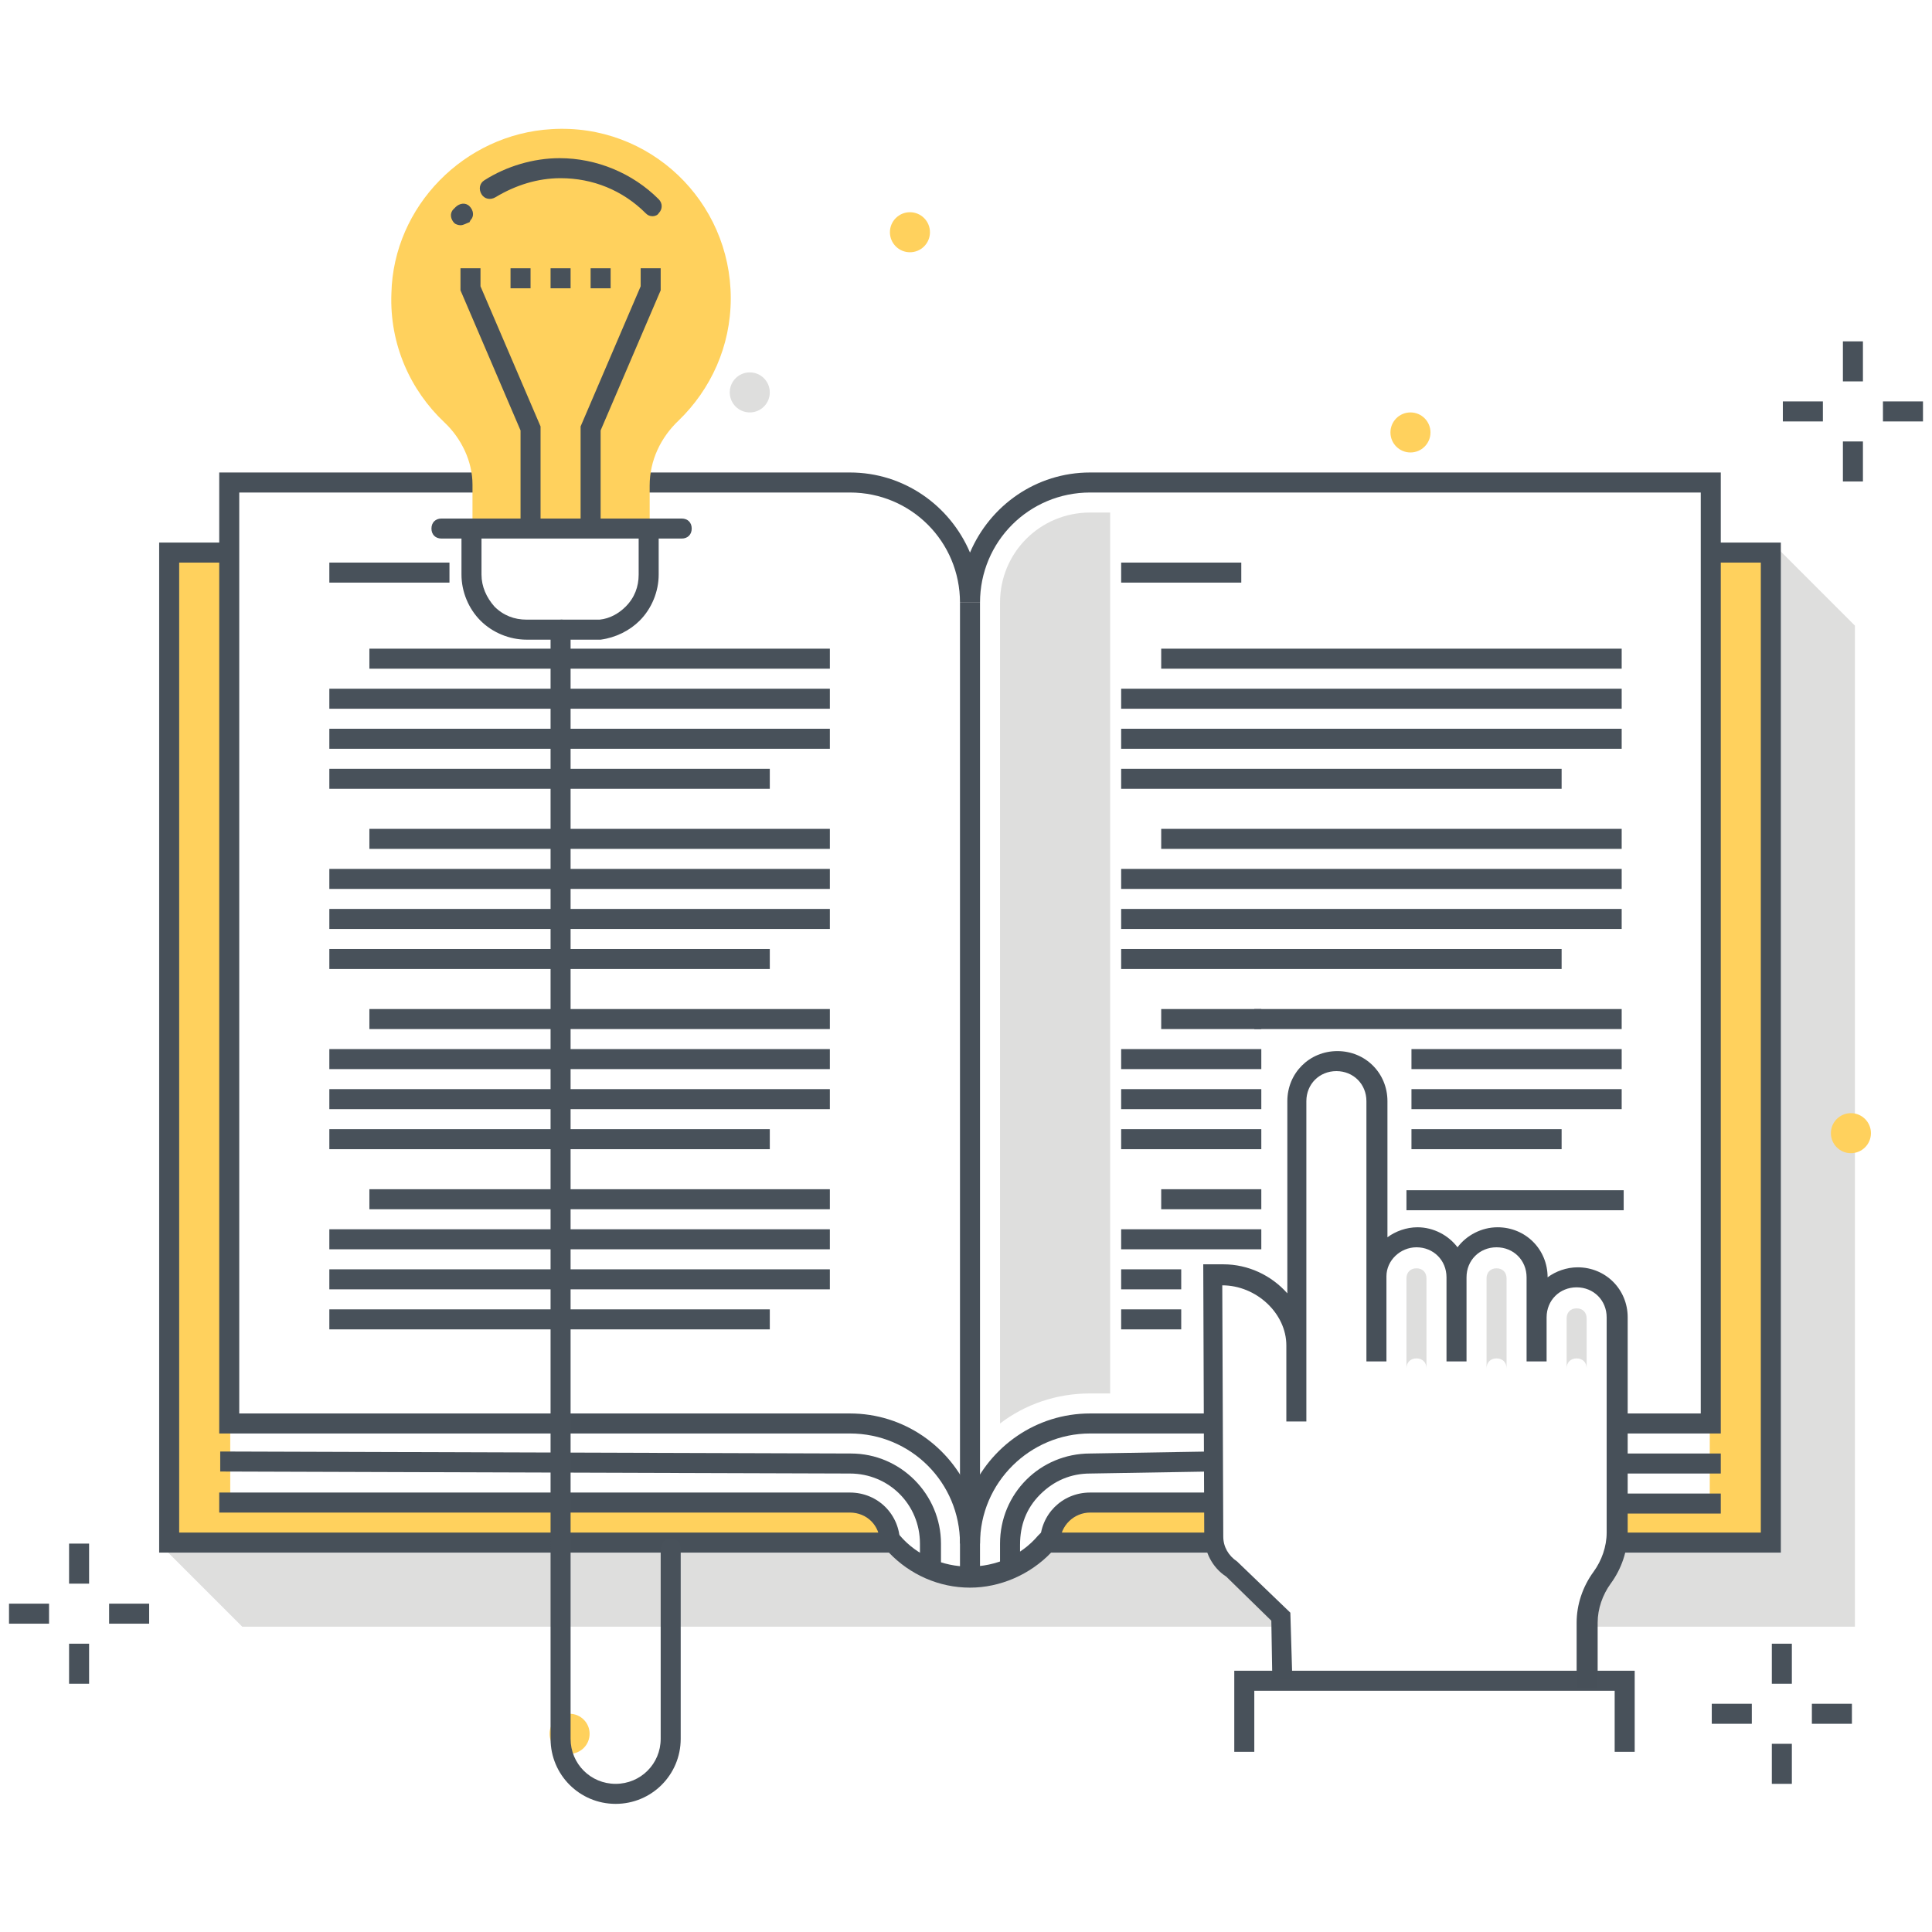 <?xml version="1.0" encoding="utf-8"?>
<!-- Generator: Adobe Illustrator 19.2.1, SVG Export Plug-In . SVG Version: 6.00 Build 0)  -->
<svg version="1.1" id="Layer_1" xmlns="http://www.w3.org/2000/svg" xmlns:xlink="http://www.w3.org/1999/xlink" x="0px" y="0px"
	 viewBox="0 0 193 193" style="enable-background:new 0 0 193 193;" xml:space="preserve">
<style type="text/css">
	.st0{clip-path:url(#SVGID_2_);}
	.st1{fill:#FFD15D;}
	.st2{fill:none;}
	.st3{fill:#DEDEDD;}
	.st4{fill:#475059;}
	.st5{fill:#48515A;}
</style>
<g>
	<defs>
		<rect id="SVGID_1_" width="193" height="193"/>
	</defs>
	<clipPath id="SVGID_2_">
		<use xlink:href="#SVGID_1_"  style="overflow:visible;"/>
	</clipPath>
	<g class="st0">
		<g>
			<g>
				<g>
					<g>
						<path class="st1" d="M121.2,152.6l0-2.8h-12.4c-2.3,0-4.1,1.8-4.1,4.1h16.8C121.3,153.5,121.3,153.1,121.2,152.6z"/>
					</g>
					<g>
						<path class="st1" d="M170.8,55.2v94.6h-9.3v2.4c0,0.6-0.1,1.2-0.2,1.8h11.1v-0.8h4.5v-98H170.8z"/>
					</g>
				</g>
				<g>
					<path class="st1" d="M89.1,153.9c0-2.3-1.8-4.1-4.1-4.1h-62V55.2h-6v98h4.5v0.8H89.1z"/>
				</g>
				<g>
					<g>
						<polygon class="st2" points="137.5,135.1 137.5,126.7 137.5,126.7 						"/>
					</g>
					<g>
						<path class="st2" d="M161.5,152.2l0-21.5c0-2.2-1.8-4-4-4s-4,1.8-4,4l0,4.4l0-8.4c0-2.2-1.8-4-4-4s-4,1.8-4,4l0,8.4l0-8.4
							c0-2.2-1.8-4-4-4c-2.2,0-4,1.8-4,4l0,8.4l0-8.4v0v-17.6c0-2.2-1.8-4-4-4s-4,1.8-4,4v24.4v7.6v-7.6c0-3.9-3.5-7-7.4-7h-1
							l0.1,26.1c0,0.5,0.1,1.1,0.3,1.6h39.6C161.4,153.5,161.5,152.9,161.5,152.2z"/>
					</g>
					<g>
						<path class="st3" d="M127.9,160.7l-4.9-4.7c-0.7-0.4-1.2-1.1-1.5-1.8H104c0,0,0,0,0,0c-1.2,1.4-2.5,2-3.9,2.2
							c-0.2,0.1-0.4,0.2-0.6,0.3c-1.7,0.5-3.5,0.3-5.3,0.3c-0.7,0-1.3-0.3-1.6-0.8c-0.2,0-0.4-0.1-0.6-0.1c-0.3-0.1-0.5-0.2-0.7-0.4
							c0,0-0.1,0-0.1,0c-1.1,0.1-1.7-0.7-1.9-1.5H15.9l8.3,8.3H128L127.9,160.7z"/>
					</g>
					<g>
						<path class="st3" d="M185.3,62.5l-8.3-8.3v99.7l0.3,0.3h-16.1c-0.2,0.9-0.6,1.7-1.2,2.5c-1,1.3-1.5,2.9-1.5,4.5v1.3h26.8V62.5
							z"/>
					</g>
				</g>
				<g>
					<path class="st3" d="M108.9,51.2c-5,0-9,4-9,9v82c2.5-1.9,5.6-3,9-3h2v-88H108.9z"/>
				</g>
				<g>
					<g>
						<g>
							<path class="st4" d="M93.9,157.2h-2v-3c0-3.9-3.1-7-7-7L22,147l0-2l63,0.2c5,0,9,4.1,9,9V157.2z"/>
						</g>
					</g>
					<g>
						<g>
							<path class="st4" d="M89.9,154.1h-2c0-1.7-1.3-3-3-3h-63v-2h63C87.7,149.1,89.9,151.3,89.9,154.1z"/>
						</g>
					</g>
				</g>
				<g>
					<g>
						<g>
							<path class="st4" d="M101.9,157.2l-2,0l0-3c0-5,4-9,9-9l12-0.2l0,2l-12,0.2c-1.9,0-3.6,0.7-5,2.1s-2,3.1-2,5L101.9,157.2z"/>
						</g>
					</g>
					<g>
						<g>
							<path class="st4" d="M105.9,154.1h-2c0-2.8,2.2-5,5-5h12v2h-12C107.3,151.1,105.9,152.4,105.9,154.1z"/>
						</g>
					</g>
					<g>
						<g>
							<polygon class="st4" points="177.9,155.1 161.2,155.1 161.2,153.1 175.9,153.1 175.9,56.2 170.9,56.2 170.9,54.2 177.9,54.2 
															"/>
						</g>
						<g>
							<path class="st4" d="M96.9,158.6C96.9,158.6,96.9,158.6,96.9,158.6c-3.1,0-6-1.3-8.1-3.5H15.9l0-100.9h7v2h-5l0,96.9h71.7
								l0.3,0.3c1.7,2,4.3,3.1,6.9,3.1l0,0c2.7,0,5.2-1.1,6.9-3.1l0.3-0.3h17.6v2H105C102.9,157.3,99.9,158.6,96.9,158.6z"/>
						</g>
					</g>
				</g>
				<g>
					<path class="st4" d="M97.9,154.2h-2c0-6.1-4.9-11-11-11h-63v-96h63c5.4,0,10,3.3,12,8c2-4.7,6.6-8,12-8h63v96h-10.3v-2h8.3v-92
						h-61c-6.1,0-11,4.9-11,11h-2c0-6.1-4.9-11-11-11h-61v92h61c5.4,0,10,3.3,12,8c2-4.7,6.6-8,12-8h12v2h-12
						C102.9,143.2,97.9,148.1,97.9,154.2z"/>
				</g>
				<g>
					<rect x="95.9" y="60.2" class="st4" width="2" height="90"/>
				</g>
				<g>
					<g>
						<polygon class="st5" points="163.3,175 161.3,175 161.3,168.9 125.3,168.9 125.3,175 123.3,175 123.3,166.9 163.3,166.9 
													"/>
					</g>
					<g>
						<path class="st4" d="M159.5,168.6h-2v-6.5c0-1.8,0.6-3.6,1.7-5.1c0.8-1.1,1.3-2.5,1.3-3.9v-21.5c0-1.7-1.3-3-3-3
							c-1.7,0-3,1.3-3,3v4.4h-2l0-8.4c0-1.7-1.3-3-3-3s-3,1.3-3,3l0,8.4h-2l0-8.4c0-1.7-1.3-3-3-3c-1.6,0-3,1.3-3,2.9v8.5h-2l0-8.4
							c0,0,0-0.1,0-0.1l0-17.5c0-1.7-1.3-3-3-3c-1.7,0-3,1.3-3,3v32h-2v-7.6c0-3.2-3-6-6.4-6l0.1,25.1c0,1,0.5,1.9,1.4,2.5l0.1,0.1
							l5.2,5l0.2,6.7l-2,0l-0.1-5.9l-4.5-4.4c-1.4-0.9-2.2-2.5-2.2-4.1l-0.1-27.1h2c2.5,0,4.8,1.1,6.4,2.9v-19.2c0-2.8,2.2-5,5-5
							s5,2.2,5,5l0,13.6c0.8-0.6,1.9-1,3-1c1.6,0,3.1,0.8,4,2c0.9-1.2,2.4-2,4-2c2.8,0,5,2.2,5,5v0c0.8-0.6,1.9-1,3-1
							c2.8,0,5,2.2,5,5v21.5c0,1.8-0.6,3.6-1.7,5.1c-0.8,1.1-1.3,2.5-1.3,3.9V168.6z"/>
					</g>
					<g>
						<g>
							<path class="st3" d="M157.5,135.7c0.6,0,1,0.4,1,1v-5c0-0.6-0.4-1-1-1s-1,0.4-1,1v5C156.5,136.1,156.9,135.7,157.5,135.7z"/>
						</g>
						<g>
							<path class="st3" d="M149.5,135.7c0.6,0,1,0.4,1,1v-9c0-0.6-0.4-1-1-1s-1,0.4-1,1v9C148.5,136.1,148.9,135.7,149.5,135.7z"/>
						</g>
						<g>
							<path class="st3" d="M141.5,135.7c0.6,0,1,0.4,1,1v-9c0-0.6-0.4-1-1-1s-1,0.4-1,1v9C140.5,136.1,140.9,135.7,141.5,135.7z"/>
						</g>
					</g>
				</g>
				<g>
					<rect x="32.9" y="56.2" class="st5" width="12" height="2"/>
				</g>
				<g>
					<rect x="36.9" y="64.8" class="st5" width="46" height="2"/>
				</g>
				<g>
					<rect x="32.9" y="68.8" class="st5" width="50" height="2"/>
				</g>
				<g>
					<rect x="32.9" y="72.8" class="st5" width="50" height="2"/>
				</g>
				<g>
					<rect x="32.9" y="76.8" class="st5" width="44" height="2"/>
				</g>
				<g>
					<rect x="36.9" y="82.8" class="st5" width="46" height="2"/>
				</g>
				<g>
					<rect x="32.9" y="86.8" class="st5" width="50" height="2"/>
				</g>
				<g>
					<rect x="32.9" y="90.8" class="st5" width="50" height="2"/>
				</g>
				<g>
					<rect x="32.9" y="94.8" class="st5" width="44" height="2"/>
				</g>
				<g>
					<rect x="36.9" y="100.8" class="st5" width="46" height="2"/>
				</g>
				<g>
					<rect x="32.9" y="104.8" class="st5" width="50" height="2"/>
				</g>
				<g>
					<rect x="32.9" y="108.8" class="st5" width="50" height="2"/>
				</g>
				<g>
					<rect x="32.9" y="112.8" class="st5" width="44" height="2"/>
				</g>
				<g>
					<rect x="36.9" y="118.8" class="st5" width="46" height="2"/>
				</g>
				<g>
					<rect x="32.9" y="122.8" class="st5" width="50" height="2"/>
				</g>
				<g>
					<rect x="32.9" y="126.8" class="st5" width="50" height="2"/>
				</g>
				<g>
					<rect x="32.9" y="130.8" class="st5" width="44" height="2"/>
				</g>
				<g>
					<rect x="160.9" y="145.2" class="st4" width="11" height="2"/>
				</g>
				<g>
					<rect x="160.9" y="149.2" class="st4" width="11" height="2"/>
				</g>
				<g>
					<g>
						<rect x="112" y="56.2" class="st5" width="12" height="2"/>
					</g>
					<g>
						<rect x="116" y="64.8" class="st5" width="46" height="2"/>
					</g>
					<g>
						<rect x="112" y="68.8" class="st5" width="50" height="2"/>
					</g>
					<g>
						<rect x="112" y="72.8" class="st5" width="50" height="2"/>
					</g>
					<g>
						<rect x="112" y="76.8" class="st5" width="44" height="2"/>
					</g>
					<g>
						<rect x="116" y="82.8" class="st5" width="46" height="2"/>
					</g>
					<g>
						<rect x="112" y="86.8" class="st5" width="50" height="2"/>
					</g>
					<g>
						<rect x="112" y="90.8" class="st5" width="50" height="2"/>
					</g>
					<g>
						<rect x="112" y="94.8" class="st5" width="44" height="2"/>
					</g>
					<g>
						<rect x="116" y="100.8" class="st5" width="10" height="2"/>
					</g>
					<g>
						<rect x="112" y="104.8" class="st5" width="14" height="2"/>
					</g>
					<g>
						<rect x="112" y="108.8" class="st5" width="14" height="2"/>
					</g>
					<g>
						<rect x="112" y="112.8" class="st5" width="14" height="2"/>
					</g>
					<g>
						<rect x="116" y="118.8" class="st5" width="10" height="2"/>
					</g>
					<g>
						<rect x="112" y="122.8" class="st5" width="14" height="2"/>
					</g>
					<g>
						<rect x="112" y="126.8" class="st5" width="6" height="2"/>
					</g>
					<g>
						<rect x="112" y="130.8" class="st5" width="6" height="2"/>
					</g>
					<g>
						<g>
							<rect x="125.3" y="100.8" class="st5" width="36.7" height="2"/>
						</g>
						<g>
							<rect x="141" y="104.8" class="st5" width="21" height="2"/>
						</g>
						<g>
							<rect x="141" y="108.8" class="st5" width="21" height="2"/>
						</g>
						<g>
							<rect x="141" y="112.8" class="st5" width="15" height="2"/>
						</g>
					</g>
				</g>
				<g>
					<rect x="140.5" y="118.9" class="st5" width="21.7" height="2"/>
				</g>
			</g>
			<g>
				<g>
					<g>
						<rect x="184.1" y="34.1" class="st5" width="2" height="4"/>
					</g>
					<g>
						<rect x="184.1" y="44.1" class="st5" width="2" height="4"/>
					</g>
				</g>
				<g>
					<g>
						<rect x="188.1" y="40.1" class="st5" width="4" height="2"/>
					</g>
					<g>
						<rect x="178.1" y="40.1" class="st5" width="4" height="2"/>
					</g>
				</g>
			</g>
			<g>
				<g>
					<g>
						<rect x="6.9" y="154.2" class="st5" width="2" height="4"/>
					</g>
					<g>
						<rect x="6.9" y="164.2" class="st5" width="2" height="4"/>
					</g>
				</g>
				<g>
					<g>
						<rect x="10.9" y="160.2" class="st5" width="4" height="2"/>
					</g>
					<g>
						<rect x="0.9" y="160.2" class="st5" width="4" height="2"/>
					</g>
				</g>
			</g>
			<g>
				<g>
					<g>
						<rect x="177" y="164.2" class="st5" width="2" height="4"/>
					</g>
					<g>
						<rect x="177" y="174.2" class="st5" width="2" height="4"/>
					</g>
				</g>
				<g>
					<g>
						<rect x="181" y="170.2" class="st5" width="4" height="2"/>
					</g>
					<g>
						<rect x="171" y="170.2" class="st5" width="4" height="2"/>
					</g>
				</g>
			</g>
			<g>
				<circle class="st3" cx="74.9" cy="39.2" r="2"/>
			</g>
			<g>
				<circle class="st1" cx="56.9" cy="173.2" r="2"/>
			</g>
			<g>
				<circle class="st1" cx="184.9" cy="113.2" r="2"/>
			</g>
			<g>
				<circle class="st1" cx="140.9" cy="43.2" r="2"/>
			</g>
			<g>
				<circle class="st1" cx="90.9" cy="23.2" r="2"/>
			</g>
		</g>
		<g>
			<g>
				<g>
					<path class="st1" d="M64.9,52.8v-4.3c0-2.5,1.1-4.8,2.9-6.5C71,38.9,73,34.6,73,29.8c0-9.7-8.1-17.5-17.9-16.9
						c-8.7,0.5-15.8,7.7-16,16.4c-0.2,5.1,1.9,9.7,5.3,12.9c1.7,1.6,2.8,3.9,2.8,6.2v4.5"/>
				</g>
				<g>
					<path class="st5" d="M56.1,63.9c-0.5,0-1-0.4-1-1c0-0.6,0.4-1,1-1l3.8,0c1-0.1,1.9-0.6,2.6-1.3c0.9-0.9,1.3-2,1.3-3.2V53
						c0-0.6,0.4-1,1-1s1,0.4,1,1v4.4c0,1.7-0.7,3.4-1.9,4.6c-1,1-2.4,1.7-3.9,1.9l-0.1,0L56.1,63.9C56.2,63.9,56.1,63.9,56.1,63.9z"
						/>
				</g>
				<g>
					<path class="st5" d="M68.1,53.8h-24c-0.6,0-1-0.4-1-1s0.4-1,1-1h24c0.6,0,1,0.4,1,1S68.7,53.8,68.1,53.8z"/>
				</g>
				<g>
					<path class="st5" d="M56.1,63.9h-3.5c-1.7,0-3.4-0.7-4.6-1.9c-1.2-1.2-1.9-2.9-1.9-4.6v-4c0-0.6,0.4-1,1-1s1,0.4,1,1v4
						c0,1.2,0.5,2.3,1.3,3.2c0.9,0.9,2,1.3,3.2,1.3h3.5c0.6,0,1,0.4,1,1S56.7,63.9,56.1,63.9z"/>
				</g>
				<g>
					<path class="st5" d="M46,22.5c-0.2,0-0.5-0.1-0.6-0.2c-0.4-0.4-0.5-1-0.1-1.4l0.2-0.2c0.4-0.4,1-0.5,1.4-0.1
						c0.4,0.4,0.5,1,0.1,1.4l-0.1,0.2C46.6,22.3,46.3,22.5,46,22.5z"/>
				</g>
				<g>
					<path class="st5" d="M65.2,21.6c-0.3,0-0.5-0.1-0.7-0.3c-2.3-2.3-5.3-3.5-8.5-3.5c-2.3,0-4.5,0.7-6.5,1.9
						c-0.5,0.3-1.1,0.2-1.4-0.3c-0.3-0.5-0.2-1.1,0.3-1.4c2.2-1.4,4.9-2.2,7.5-2.2c3.7,0,7.3,1.5,9.9,4.1c0.4,0.4,0.4,1,0,1.4
						C65.7,21.5,65.4,21.6,65.2,21.6z"/>
				</g>
				<g>
					<polygon class="st5" points="60,52.8 58,52.8 58,42.6 64,28.6 64,26.8 66,26.8 66,29 60,43 					"/>
				</g>
				<g>
					<polygon class="st5" points="54,52.8 52,52.8 52,43 46,29 46,26.8 48,26.8 48,28.6 54,42.6 					"/>
				</g>
				<g>
					<path class="st5" d="M61,28.8h-2v-2h2V28.8z M57,28.8h-2v-2h2V28.8z M53,28.8h-2v-2h2V28.8z"/>
				</g>
			</g>
			<g>
				<path class="st5" d="M61.5,180.2c-3.6,0-6.5-2.9-6.5-6.5V63.2c0-0.6,0.4-1,1-1s1,0.4,1,1v110.5c0,2.5,2,4.5,4.5,4.5
					s4.5-2,4.5-4.5v-19c0-0.6,0.4-1,1-1s1,0.4,1,1v19C68,177.3,65.1,180.2,61.5,180.2z"/>
			</g>
		</g>
		<g>
			<rect x="95.9" y="153.2" class="st4" width="2" height="4"/>
		</g>
	</g>
</g>
</svg>
